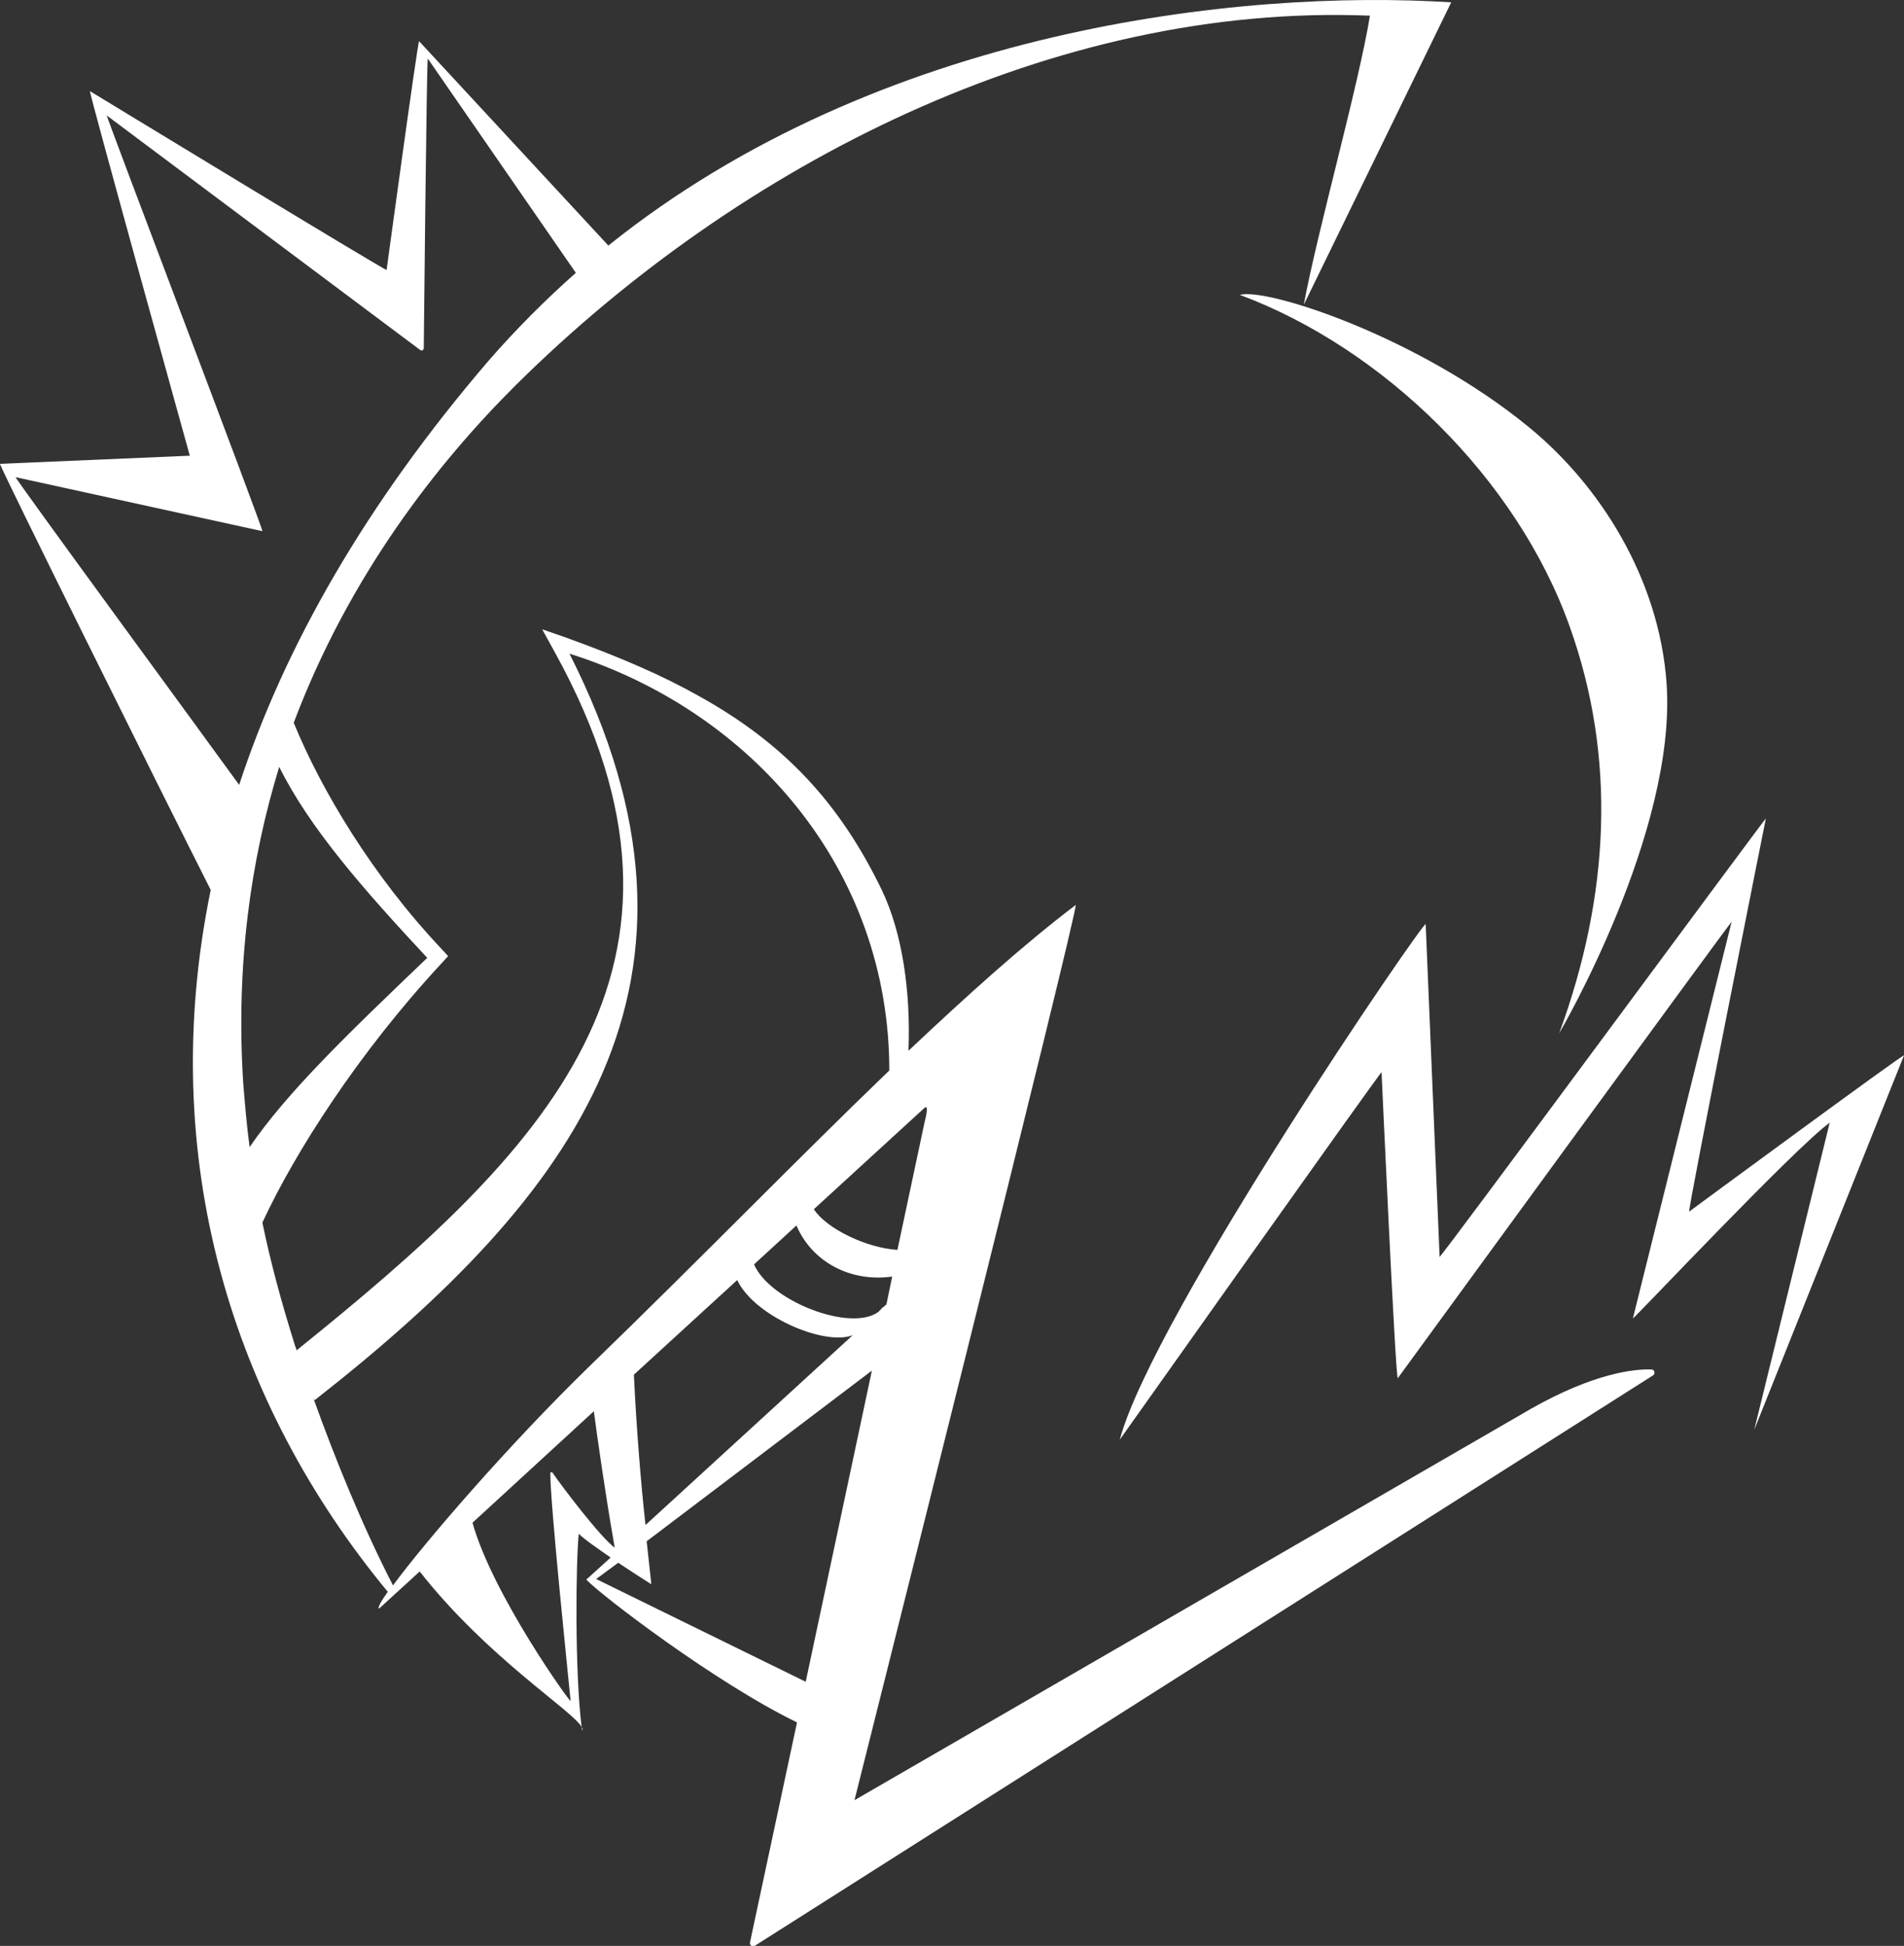 <?xml version="1.0" encoding="utf-8"?>
<!-- Generator: Adobe Illustrator 22.0.1, SVG Export Plug-In . SVG Version: 6.00 Build 0)  -->
<svg version="1.1" id="zell" xmlns="http://www.w3.org/2000/svg" xmlns:xlink="http://www.w3.org/1999/xlink" x="0px" y="0px"
	 viewBox="0 0 328 335.2" style="enable-background:new 0 0 328 335.2;" xml:space="preserve">
<rect x="0" y="0" width="328" height="335.2" fill="#333333" stroke="none"/>
<style type="text/css">
	.st0{fill:#FFFFFF;}
</style>
<g>
	<path class="st0" d="M213.6,50.8c24.7,9.2,47.7,31.6,56.8,57.1c8.1,22.6,6.9,46.4-1.8,70.1c0,0,20.3-34.6,18.5-60.3
		c-1.3-18.2-11.6-34.2-23.7-44.1C244.4,58,218.2,49.5,213.6,50.8z"/>
	<path class="st0" d="M284.5,235.9c-2.9-0.1-9.9,0.6-20.8,6.8l-116.5,67.4c0,0,38.9-154.7,38.1-154.2c-9.1,6.9-18.6,15.5-28.8,25.1
		c0.4-10-1-20.2-4.6-27.7c-7.3-15.1-16.9-25.3-31.5-33.4c-6.4-3.6-13.6-6.7-22.7-10l-4.3-1.5l2.2,4c30,54.4-2,86-44.5,120.2
		c-0.1-0.4-0.3-0.8-0.4-1.2c-2.2-7-4.1-14-5.5-20.8c5.6-12.1,16.6-29.3,30.9-44.7l1.1-1.2l-1.1-1.2c-12-12.7-20.8-27.5-25.5-39
		C60.1,99.3,75.2,79.9,89,66.2C127.5,28.1,181.8,0.5,236,2.7c-2,12.2-9.1,37.3-11.4,49.8L250,0.4c-36.4-2.3-98.6,4.5-145.2,41.9
		L72.2,7.1c-0.2-0.3-5.6,39.4-5.6,39.4c0,0.3-51.1-30.8-51.1-30.8c-0.3-0.2,17.2,62.8,17.2,62.8L0,79.9c-0.3,0,27.6,56.2,36.3,73.4
		c-9.5,46.2,3.7,88.5,30.5,120.9c-1.2,1.7-1.8,2.8-1.5,2.9l7-6.4c11.7,14.9,26.4,24,27.9,26.8c-1.2-9.5-1-28.4-0.5-33.3
		c1,1,3.2,2.5,5.5,4.1l-4.2,3.8c2.3,2.5,22.1,17.7,36.3,24.6l-8.1,37.9c-0.1,0.5,0.4,0.8,0.8,0.6l154.8-98.3
		C285.2,236.6,285,235.9,284.5,235.9z M151.9,225.4l-0.6,0.6c-4.8,3.5-18.7-1.9-21.4-8.2l7.3-6.7c2.7,6.3,9.3,9.8,16.5,8.8l-1,4.8
		L151.9,225.4c0.2-0.2,0.2-0.2,0.2-0.2C152,225.2,151.9,225.3,151.9,225.4z M159.3,193.2l-4.7,22.1c-5.2-0.3-12.2-3.6-14.4-7
		l19-17.4C160,190.1,159.6,192.1,159.3,193.2z M73.6,165c-13.7,13.1-24.1,23.1-30.6,32.6c-0.5-3.7-0.8-7.4-1.1-11
		c-1.3-20.4,1.3-38.5,6.2-54.5C53.3,142.6,62.6,153.2,73.6,165z M2.7,82.2l42.5,9.3c0.3,0-27.1-71.9-26.8-71.6l54,40.4
		c0.2,0.2,0.6,0,0.6-0.3c0,0,0.5-50.2,0.7-49.9L99.2,47c-5.2,4.6-10.3,9.7-15,15.1C63,86.8,49,111.4,41.2,135.2
		C35.2,126.9,2.4,82.2,2.7,82.2z M54,240.9l0.2,0.3c45.2-35.4,72.5-72.2,43.9-128.6c31.4,9.9,55.1,37.1,55.1,71.8
		c-15.5,14.9-32.5,32.4-51.5,50.8c-13.9,13.5-28.4,30.3-34,37.9C62.5,263,57.8,251.5,54,240.9z M95.2,253.7
		c-0.1-0.2-0.4-0.1-0.4,0.1c0,5.4,3.1,35.1,3.5,39.2c0.1,0.6-13.5-18.4-16.9-30.7l20.9-19.2c0.6,4.5,1.9,13.8,3.6,23.5
		C103.5,264.9,96.6,255.8,95.2,253.7z M109.2,236.8l17.8-16.3c2.9,6.2,15,11.4,19.9,9.5l-35.7,32.7
		C110.4,255.5,109.6,245.5,109.2,236.8z M102.7,272l3.8-2.8c3,2,5.7,3.7,5.7,3.7s-0.3-2.9-0.8-7.4l38.8-29.4l-11.4,53.6L102.7,272z"
		/>
	<path class="st0" d="M100.2,297.5c0,0.2,0,0.4,0.1,0.6C100.4,297.9,100.3,297.7,100.2,297.5z"/>
	<path class="st0" d="M328,181.8c0.2-0.5-37,26.9-37,26.9c-0.4,0.3,13.2-67.7,13.2-67.7c0.1-0.4-56.2,76-56.2,75.5l-2.4-57.3
		c-0.1-1-47,67.5-52.7,88.8c0,0,45.2-63.8,45.1-63.3c0,0,2.4,53,2.8,52.7c0,0,57.6-79,57.5-78.6l-17,68.3
		c-0.2,0.5,27.9-29.4,33.9-33.7l-13,52.9L328,181.8z"/>
</g>
</svg>

